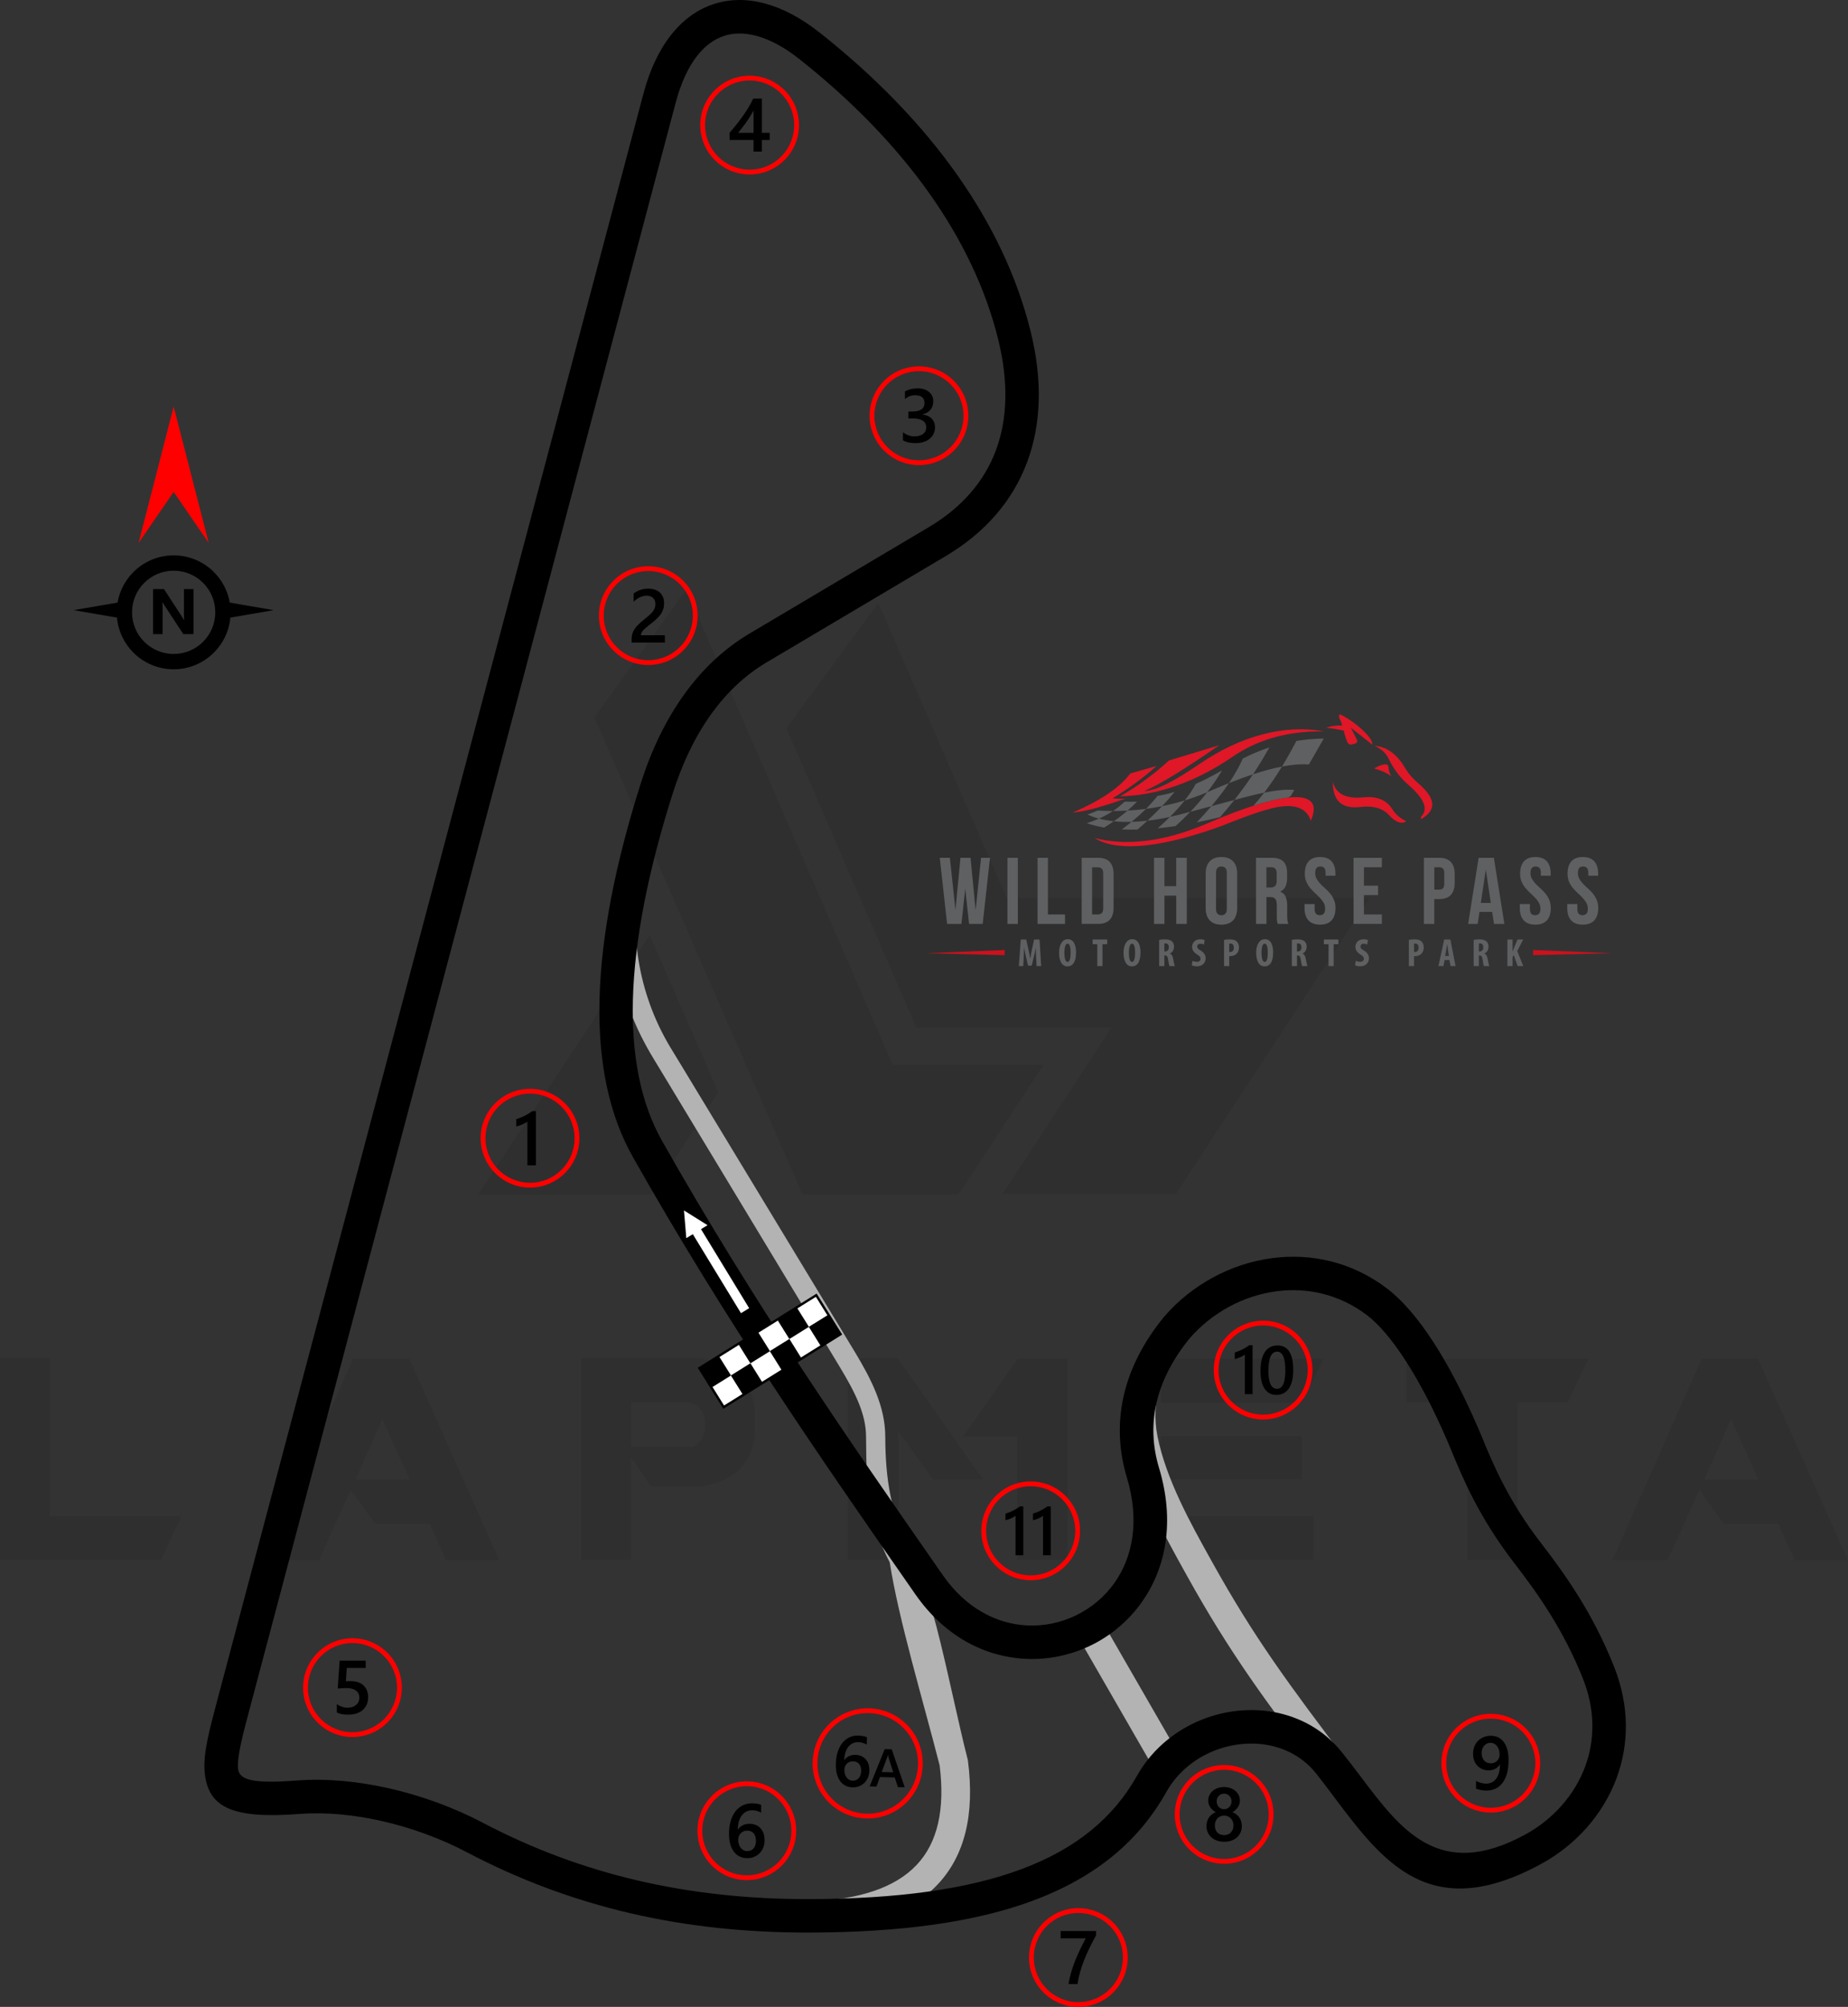 <?xml version="1.0" encoding="UTF-8"?>
<!DOCTYPE svg PUBLIC "-//W3C//DTD SVG 1.1//EN" "http://www.w3.org/Graphics/SVG/1.1/DTD/svg11.dtd">
<!-- Creator: CorelDRAW 2020 (64-Bit) -->
<svg xmlns="http://www.w3.org/2000/svg" xml:space="preserve" width="135.997mm" height="147.633mm" version="1.1" style="shape-rendering:geometricPrecision; text-rendering:geometricPrecision; image-rendering:optimizeQuality; fill-rule:evenodd; clip-rule:evenodd"
viewBox="0 0 1758.78 1909.25"
 xmlns:xlink="http://www.w3.org/1999/xlink"
 xmlns:xodm="http://www.corel.com/coreldraw/odm/2003">
 <rect x="0" y="0" width="1758.78" height="1909.25" fill="#333333" stroke="none"/>
 <defs>
  <style type="text/css">
   <![CDATA[
    .fil4 {fill:black}
    .fil9 {fill:#5F6062}
    .fil7 {fill:#CC111D}
    .fil8 {fill:#DF1727}
    .fil5 {fill:white}
    .fil2 {fill:black;fill-rule:nonzero}
    .fil6 {fill:#5F6062;fill-rule:nonzero}
    .fil1 {fill:#B3B3B3;fill-rule:nonzero}
    .fil3 {fill:red;fill-rule:nonzero}
    .fil10 {fill:white;fill-rule:nonzero}
    .fil0 {fill:black;fill-opacity:0.071}
   ]]>
  </style>
 </defs>
 <g id="Layer_x0020_1">
  <path class="fil0" d="M-0 1483.91l0 -191.61 47.58 0 0 150.05 124.99 0 -19.03 41.56 -153.54 0zm565.64 -801.35l197.96 453.65 148.79 0 80.9 -123.41 -143.71 0 -196.37 -452.07 -87.56 121.82zm270.29 -109.13l122.14 280.76 345.47 0 -184.32 281.71 -164.97 0 0 -0.32 103.42 -157.99 -185.59 0 -123.72 -284.88 87.56 -119.28zm-152.27 465.71l-63.45 97.08 -164.97 0 0 -0.32 163.06 -246.5 65.35 149.74zm-208.43 445.09l-50.76 0 -15.54 -34.58 -51.71 0 -23.48 -32.04 -30.14 66.62 -52.66 0 85.02 -191.61 53.61 0 85.65 191.61zm-85.34 -76.77l-26.01 -57.1 -25.38 57.1 51.39 0zm210.96 -31.09l57.74 0c8.25,-2.54 12.37,-10.15 12.05,-22.84 0,-10.47 -5.08,-17.13 -15.86,-19.67l-53.93 0 0 42.51zm19.03 38.07l-19.35 -27.92 0 97.39 -47.59 0 0 -191.61 114.52 0c33.63,6.03 50.76,24.11 51.08,54.88l0 11.42c-0.32,31.09 -17.13,49.81 -50.44,55.52l-48.22 0 0 0.32zm315.65 -6.98l-47.59 0 -32.99 -45.68 -0 122.14 -47.9 0 0 -191.61 47.58 0 80.9 115.16zm32.99 -114.84l47.59 0 0 191.3 -47.9 0 0 -117.38 -51.71 0 52.03 -73.92zm281.71 149.74l0 41.56 -145.61 0 0 -41.56 145.61 0zm-11.42 -76.14l0 40.92 -134.19 0 0 -40.92 134.19 0zm20.94 -73.6l-20.94 41.88 -134.19 0 0 -41.88 155.13 0zm136.41 41.24l-57.42 0 0 -41.24 172.9 0 -19.35 41.24 -47.9 0 0 150.06 -47.9 0 0 -150.06 -0.32 0zm362.61 150.37l-50.76 0 -15.54 -34.58 -51.71 0 -23.47 -32.04 -30.14 66.62 -52.66 0 85.02 -191.61 53.61 0 85.66 191.61zm-85.34 -76.77l-26.01 -57.1 -25.38 57.1 51.39 0z"/>
  <g id="_2398275713936">
   <path class="fil1" d="M1127.73 1274.83c-11.22,12.97 -19.71,27.95 -24.29,44.19 -4.2,14.9 -5.11,30.96 -1.78,47.59 8.1,40.52 31.44,82.48 49.77,115.45l2.25 4.05c20.04,36.08 38.37,65.3 58.62,94.64 20.58,29.82 42.81,59.35 70.57,95.96l-21.71 16.47c-28.31,-37.33 -50.93,-67.38 -71.32,-96.92 -20.72,-30.02 -39.48,-59.93 -60.01,-96.89l-2.25 -4.05c-19.31,-34.72 -43.88,-78.9 -52.77,-123.37 -4.2,-20.99 -3.03,-41.35 2.32,-60.32 5.7,-20.2 16.17,-38.73 29.96,-54.67l20.64 17.86z"/>
   <path class="fil1" d="M769.55 1808.96c48.17,-1.63 82.45,-13.22 102.82,-34.78 19.89,-21.04 27.19,-52.63 21.9,-94.76 -16.33,-63.71 -39.06,-138.91 -47.49,-193.09 -19.43,-37.49 -22.31,-64.85 -22.54,-119.74 -0.04,-10.44 -2.51,-20.66 -6.69,-31.15 -4.36,-10.97 -10.8,-22.58 -18.4,-35.16l-167.82 -277.76c-5.47,-9.06 -7.41,-12.24 -9.17,-15.13 -36.37,-59.71 -44.35,-118.79 -33.84,-174.28l20 4.6c-8.56,45.22 -2.95,105.12 30.31,159.73l9.28 15.24 165.68 273.49c8.12,13.45 15.14,26.2 20.32,39.22 5.37,13.51 8.55,26.94 8.61,41.09 0.18,43.73 5.79,70.03 22.65,113.11 20.75,22.38 39.52,130.8 55.73,193.95l0.21 0.84 0.11 0.82c6.58,51.07 -3.07,90.3 -28.96,117.68 -25.53,27 -66.15,41.45 -121.86,43.33l-0.86 -27.27z"/>
   <polygon class="fil1" points="1050.7,1545.5 1121.7,1668.68 1098.07,1682.26 1027.07,1559.08 "/>
   <path class="fil2" d="M1277.16 1667.04c7.38,9.22 12.8,16.41 18.19,23.56 38.03,50.46 74.67,99.07 156.26,54.64 25.72,-14 46.78,-36.9 57.08,-64.8 9.11,-24.66 9.79,-53.37 -2.18,-83.46 -9.23,-23.19 -19.91,-43.35 -31.06,-61.32 -11.15,-17.97 -22.94,-33.94 -34.27,-48.62 -33.56,-43.46 -49.09,-81 -59.43,-105.99 -1.76,-4.27 -3.39,-8.21 -4.29,-10.29 -13.33,-30.83 -26.81,-56.42 -39.92,-76.63 -13.18,-20.31 -25.69,-34.79 -37,-43.29 -26.29,-19.77 -56.62,-26.19 -85.47,-22.44l-0.06 0c-31.71,4.12 -61.7,20.44 -82.78,44.81 -15.34,18.77 -26.37,39.22 -31.44,60.88 -4.62,19.73 -4.28,40.65 2.3,62.45 15.41,51.1 6.35,95.05 -15.98,127.01 -12.75,18.24 -29.73,32.45 -48.92,41.79l-0.06 0c-19.22,9.35 -40.73,13.89 -62.5,12.76 -37.89,-1.96 -76.31,-20.93 -104.41,-61.32l-9.04 -12.99c-79.45,-114.17 -170.67,-245.24 -259.83,-403.03 -23.07,-40.82 -33.26,-91.33 -31.76,-150.36 1.52,-59.81 14.96,-128.44 39.08,-204.63 10.07,-31.82 23.85,-60.61 41.52,-85.18 17.07,-23.73 37.7,-43.36 62.03,-57.8l170.71 -101.27c30.65,-18.18 52.59,-42.76 63.91,-73.16 11,-29.53 12.23,-65.03 2.01,-106.05 -11.79,-47.36 -33.81,-93.84 -65.4,-138.39 -31.85,-44.94 -73.35,-87.89 -123.81,-127.81 -14.34,-11.35 -28.15,-18.67 -40.98,-22.07 -11.23,-2.98 -21.63,-2.89 -30.85,0.2 -9.29,3.11 -17.77,9.34 -25.1,18.6 -8.54,10.8 -15.55,25.67 -20.55,44.53l-405.57 1528.43c-6.84,25.74 -11.94,44.93 -11.05,56.6 0.86,11.27 14.78,14.6 56.18,11.44 28.23,-2.15 58.45,0.85 87.84,7.53 31.5,7.16 62.11,18.57 88.34,32.37 47.36,24.93 96.41,43.2 147.93,55.22 51.72,12.06 105.84,17.84 163.16,17.72 83.53,-0.17 150.82,-9.17 202.95,-28.77 50.3,-18.91 86.32,-47.85 109.13,-88.5 7.67,-13.67 17.85,-25.33 29.65,-34.77 19.06,-15.26 42.26,-24.52 65.79,-27.07 23.81,-2.58 48.1,1.65 69.06,13.41 11.36,6.37 21.76,15.02 30.6,26.06zm-7.26 42.77c-6.37,-8.45 -12.77,-16.95 -17.56,-22.93 -6.05,-7.56 -13.33,-13.57 -21.37,-18.08 -15.01,-8.42 -32.65,-11.43 -50.1,-9.54 -17.72,1.92 -35.11,8.83 -49.32,20.21 -8.54,6.84 -15.98,15.39 -21.67,25.54 -26.64,47.49 -68.13,81.07 -125.72,102.73 -55.76,20.96 -126.74,30.59 -214.18,30.77 -59.96,0.12 -116.49,-5.89 -170.4,-18.47 -54.1,-12.62 -105.67,-31.84 -155.54,-58.09 -23.92,-12.59 -51.81,-22.99 -80.49,-29.5 -26.37,-6 -53.37,-8.7 -78.48,-6.78 -65.31,4.98 -87.75,-6.65 -90.36,-40.89 -1.29,-16.9 4.4,-38.33 12.04,-67.08l405.57 -1528.43c6.13,-23.12 15.14,-41.89 26.41,-56.13 11.29,-14.27 24.79,-24.01 39.94,-29.08 15.23,-5.1 31.77,-5.41 49.06,-0.82 16.94,4.5 34.67,13.77 52.58,27.94 52.96,41.89 96.54,87.02 130.05,134.3 33.92,47.85 57.61,97.97 70.38,149.25 11.81,47.42 10.1,89.22 -3.14,124.76 -13.99,37.55 -40.59,67.6 -77.51,89.5l-170.71 101.27c-20.49,12.15 -37.92,28.78 -52.43,48.94 -15.52,21.57 -27.78,47.35 -36.9,76.2 -23.3,73.6 -36.27,139.29 -37.7,195.77 -1.35,53.35 7.52,98.4 27.65,134.02 87.75,155.29 178.92,286.29 258.33,400.41l9.04 12.99c21.91,31.49 51.22,46.24 79.84,47.72 16.31,0.84 32.48,-2.57 46.98,-9.62l-0.01 -0.02c14.54,-7.07 27.33,-17.73 36.82,-31.31 17.1,-24.47 23.81,-58.84 11.49,-99.69 -8.25,-27.37 -8.65,-53.78 -2.8,-78.79 6.25,-26.67 19.63,-51.56 38.18,-74.17l0.25 -0.31c26.09,-30.16 63.33,-50.39 102.8,-55.53 36.67,-4.77 75.23,3.39 108.67,28.54 14.29,10.75 29.4,27.95 44.61,51.4 13.98,21.54 28.3,48.72 42.42,81.37 1.86,4.3 3.15,7.41 4.54,10.79 9.67,23.38 24.2,58.5 55.19,98.63 11.79,15.27 24.14,32.02 36.14,51.36 12.01,19.35 23.53,41.13 33.55,66.31 15.15,38.07 14.2,74.61 2.55,106.16 -13.04,35.31 -39.52,64.19 -71.8,81.77 -105.76,57.59 -150.5,-1.76 -196.93,-63.37z"/>
  </g>
  <g id="_2398275712160">
   <path class="fil3" d="M1026.3 1815.29c12.97,0 24.72,5.26 33.22,13.76 8.5,8.5 13.76,20.25 13.76,33.22 0,12.97 -5.26,24.72 -13.76,33.22 -8.5,8.5 -20.25,13.76 -33.22,13.76 -12.97,0 -24.72,-5.26 -33.22,-13.76 -8.5,-8.5 -13.76,-20.25 -13.76,-33.22 0,-12.97 5.26,-24.72 13.76,-33.22 8.5,-8.5 20.25,-13.76 33.22,-13.76zm29.99 16.99c-7.68,-7.68 -18.28,-12.42 -29.99,-12.42 -11.71,0 -22.32,4.75 -29.99,12.42 -7.68,7.67 -12.42,18.28 -12.42,29.99 0,11.71 4.75,22.32 12.42,29.99 7.68,7.67 18.28,12.42 30,12.42 11.71,0 22.32,-4.75 29.99,-12.42 7.67,-7.68 12.42,-18.28 12.42,-29.99 0,-11.71 -4.75,-22.32 -12.42,-29.99z"/>
   <path class="fil4" d="M1043.15 1841.14c-2.11,3.86 -4.11,7.69 -5.98,11.48 -1.88,3.8 -3.58,7.59 -5.1,11.42 -1.53,3.82 -2.85,7.67 -3.98,11.55 -1.13,3.89 -1.99,7.85 -2.6,11.91l-8.55 0c0.56,-3.61 1.37,-7.22 2.41,-10.82 1.04,-3.6 2.27,-7.19 3.67,-10.79 1.4,-3.6 2.98,-7.22 4.73,-10.85 1.74,-3.64 3.6,-7.31 5.57,-11.01l-23.88 0 0 -6.96 33.7 0 0 4.08z"/>
  </g>
  <g id="_2398275714512">
   <path class="fil3" d="M710.76 1694.67c12.97,0 24.72,5.26 33.22,13.76 8.5,8.5 13.76,20.25 13.76,33.22 0,12.97 -5.26,24.72 -13.76,33.22 -8.5,8.5 -20.25,13.76 -33.22,13.76 -12.97,0 -24.72,-5.26 -33.22,-13.76 -8.5,-8.5 -13.76,-20.25 -13.76,-33.22 0,-12.97 5.26,-24.72 13.76,-33.22 8.5,-8.5 20.25,-13.76 33.22,-13.76zm29.99 16.99c-7.68,-7.68 -18.28,-12.42 -29.99,-12.42 -11.71,0 -22.32,4.75 -29.99,12.42 -7.68,7.68 -12.42,18.28 -12.42,29.99 0,11.71 4.75,22.32 12.42,29.99 7.68,7.67 18.28,12.42 29.99,12.42 11.71,0 22.32,-4.75 29.99,-12.42 7.67,-7.68 12.42,-18.28 12.42,-29.99 0,-11.71 -4.75,-22.32 -12.42,-29.99z"/>
   <path class="fil4" d="M727.69 1750.63c0,2.53 -0.42,4.85 -1.25,6.94 -0.83,2.08 -1.98,3.88 -3.46,5.39 -1.48,1.51 -3.23,2.69 -5.26,3.52 -2.03,0.84 -4.23,1.25 -6.6,1.25 -2.53,0 -4.86,-0.49 -6.98,-1.48 -2.12,-0.99 -3.95,-2.45 -5.49,-4.39 -1.54,-1.95 -2.72,-4.37 -3.58,-7.26 -0.84,-2.89 -1.26,-6.25 -1.26,-10.07 0,-4.67 0.55,-8.81 1.67,-12.43 1.12,-3.6 2.64,-6.63 4.59,-9.06 1.95,-2.45 4.24,-4.3 6.87,-5.56 2.62,-1.27 5.46,-1.91 8.51,-1.91 1.9,0 3.63,0.13 5.19,0.4 1.56,0.25 2.81,0.61 3.75,1.06l0 7.35c-1.2,-0.61 -2.48,-1.13 -3.84,-1.55 -1.36,-0.42 -2.91,-0.64 -4.67,-0.64 -1.97,0 -3.79,0.4 -5.45,1.2 -1.67,0.79 -3.11,1.96 -4.31,3.49 -1.21,1.54 -2.16,3.45 -2.86,5.7 -0.69,2.26 -1.04,4.87 -1.07,7.83l0.21 0c1.08,-1.67 2.53,-2.98 4.37,-3.94 1.85,-0.96 4.01,-1.44 6.49,-1.44 2.21,0 4.19,0.35 5.96,1.07 1.77,0.72 3.28,1.74 4.53,3.1 1.26,1.34 2.23,2.99 2.9,4.92 0.69,1.93 1.02,4.11 1.02,6.52zm-8.22 0.67c0,-1.45 -0.18,-2.77 -0.52,-3.97 -0.34,-1.2 -0.85,-2.22 -1.55,-3.07 -0.68,-0.86 -1.56,-1.52 -2.6,-1.99 -1.03,-0.47 -2.27,-0.7 -3.67,-0.7 -1.4,0 -2.64,0.25 -3.71,0.76 -1.07,0.5 -1.96,1.16 -2.69,1.98 -0.73,0.81 -1.27,1.76 -1.63,2.81 -0.36,1.06 -0.55,2.14 -0.55,3.24 0,1.2 0.18,2.42 0.52,3.67 0.34,1.26 0.86,2.4 1.56,3.43 0.71,1.03 1.61,1.88 2.69,2.55 1.09,0.67 2.39,1.01 3.89,1.01 1.33,0 2.52,-0.25 3.55,-0.74 1.03,-0.49 1.9,-1.18 2.58,-2.04 0.7,-0.87 1.23,-1.9 1.59,-3.08 0.36,-1.19 0.55,-2.47 0.55,-3.85z"/>
  </g>
  <g id="_2398275718256">
   <path class="fil3" d="M335.44 1558.53c12.97,0 24.72,5.26 33.22,13.76 8.5,8.5 13.76,20.25 13.76,33.22 0,12.97 -5.26,24.72 -13.76,33.22 -8.5,8.5 -20.25,13.76 -33.22,13.76 -12.97,0 -24.72,-5.26 -33.22,-13.76 -8.5,-8.5 -13.76,-20.25 -13.76,-33.22 0,-12.97 5.26,-24.72 13.76,-33.22 8.5,-8.5 20.25,-13.76 33.22,-13.76zm29.99 16.99c-7.68,-7.68 -18.28,-12.42 -29.99,-12.42 -11.71,0 -22.32,4.75 -29.99,12.42 -7.68,7.67 -12.42,18.28 -12.42,29.99 0,11.71 4.75,22.32 12.42,29.99 7.67,7.67 18.28,12.42 29.99,12.42 11.71,0 22.32,-4.75 29.99,-12.42 7.67,-7.68 12.42,-18.28 12.42,-29.99 0,-11.71 -4.75,-22.32 -12.42,-29.99z"/>
   <path class="fil4" d="M320.54 1629.1l0 -7.84c3.31,2.23 6.66,3.34 10.06,3.34 3.42,0 6.18,-0.86 8.26,-2.62 2.09,-1.74 3.13,-4.07 3.13,-6.99 0,-2.86 -1.06,-5.08 -3.18,-6.67 -2.12,-1.6 -5.16,-2.39 -9.12,-2.39 -1.36,0 -4.12,0.13 -8.27,0.42l1.8 -26.52 24.83 0 0 6.96 -18.04 0 -0.84 12.63c1.62,-0.1 3.08,-0.14 4.39,-0.14 5.34,0 9.48,1.37 12.4,4.12 2.92,2.74 4.38,6.49 4.38,11.25 0,4.99 -1.68,9 -5.02,12.02 -3.34,3.01 -7.94,4.51 -13.77,4.51 -4.92,0 -8.59,-0.69 -11.01,-2.08z"/>
  </g>
  <g id="_2398275718544">
   <path class="fil3" d="M874.59 348.53c12.97,0 24.72,5.26 33.22,13.76 8.5,8.5 13.76,20.25 13.76,33.22 0,12.97 -5.26,24.72 -13.76,33.22 -8.5,8.5 -20.25,13.76 -33.22,13.76 -12.97,0 -24.72,-5.26 -33.22,-13.76 -8.5,-8.5 -13.76,-20.25 -13.76,-33.22 0,-12.97 5.26,-24.72 13.76,-33.22 8.5,-8.5 20.25,-13.76 33.22,-13.76zm29.99 16.99c-7.68,-7.67 -18.28,-12.42 -29.99,-12.42 -11.71,0 -22.32,4.75 -29.99,12.42 -7.67,7.68 -12.42,18.28 -12.42,29.99 0,11.71 4.75,22.32 12.42,29.99 7.67,7.67 18.28,12.42 29.99,12.42 11.71,0 22.32,-4.75 29.99,-12.42 7.67,-7.68 12.42,-18.28 12.42,-29.99 0,-11.71 -4.75,-22.32 -12.42,-29.99z"/>
   <path class="fil4" d="M859.35 418.87l0 -7.67c3.29,2.6 6.99,3.9 11.12,3.9 3.35,0 6.04,-0.76 8.04,-2.28 2.01,-1.52 3,-3.59 3,-6.19 0,-5.71 -4.37,-8.58 -13.12,-8.58l-3.9 0 0 -6.54 3.73 0c7.75,0 11.63,-2.69 11.63,-8.08 0,-4.97 -3.02,-7.46 -9.06,-7.46 -3.39,0 -6.55,1.2 -9.53,3.62l0 -7.24c3.42,-1.92 7.47,-2.89 12.13,-2.89 4.48,0 8.07,1.13 10.77,3.39 2.69,2.25 4.05,5.13 4.05,8.64 0,6.64 -3.39,10.91 -10.13,12.81l0 0.14c3.64,0.35 6.51,1.62 8.62,3.8 2.11,2.2 3.16,4.94 3.16,8.21 0,4.53 -1.69,8.19 -5.09,10.96 -3.41,2.79 -7.89,4.17 -13.45,4.17 -4.99,0 -8.98,-0.9 -11.96,-2.7z"/>
  </g>
  <g id="_2398275718832">
   <path class="fil3" d="M713.44 72.02c12.97,0 24.72,5.26 33.22,13.76 8.5,8.5 13.76,20.25 13.76,33.22 0,12.97 -5.26,24.72 -13.76,33.22 -8.5,8.5 -20.25,13.76 -33.22,13.76 -12.97,0 -24.72,-5.26 -33.22,-13.76 -8.5,-8.5 -13.76,-20.25 -13.76,-33.22 0,-12.97 5.26,-24.72 13.76,-33.22 8.5,-8.5 20.25,-13.76 33.22,-13.76zm29.99 16.99c-7.68,-7.67 -18.28,-12.42 -29.99,-12.42 -11.71,0 -22.32,4.75 -29.99,12.42 -7.67,7.68 -12.42,18.28 -12.42,29.99 0,11.71 4.75,22.32 12.42,29.99 7.68,7.67 18.28,12.42 29.99,12.42 11.71,0 22.32,-4.75 29.99,-12.42 7.67,-7.68 12.42,-18.28 12.42,-29.99 0,-11.71 -4.75,-22.32 -12.42,-29.99z"/>
   <path class="fil4" d="M725.06 93.78l0 32.57 7.49 0 0 6.78 -7.49 0 0 11.08 -7.91 0 0 -11.08 -22.83 0 0 -6.85c2.07,-2.33 4.18,-4.84 6.35,-7.55 2.17,-2.7 4.26,-5.47 6.27,-8.29 2,-2.82 3.85,-5.65 5.57,-8.49 1.72,-2.85 3.16,-5.56 4.32,-8.16l8.24 0zm-7.91 32.57l0 -21.18c-2.56,4.6 -5.09,8.61 -7.59,12.03 -2.5,3.42 -4.83,6.47 -7.01,9.15l14.6 0z"/>
  </g>
  <g id="_2398275721664">
   <path class="fil3" d="M1165.05 1679.12c12.97,0 24.72,5.26 33.22,13.76 8.5,8.5 13.76,20.25 13.76,33.22 0,12.97 -5.26,24.72 -13.76,33.22 -8.5,8.5 -20.25,13.76 -33.22,13.76 -12.97,0 -24.72,-5.26 -33.22,-13.76 -8.5,-8.5 -13.76,-20.25 -13.76,-33.22 0,-12.97 5.26,-24.72 13.76,-33.22 8.5,-8.5 20.25,-13.76 33.22,-13.76zm29.99 16.99c-7.68,-7.67 -18.28,-12.42 -29.99,-12.42 -11.71,0 -22.32,4.75 -29.99,12.42 -7.67,7.68 -12.42,18.28 -12.42,29.99 0,11.71 4.75,22.32 12.42,29.99 7.68,7.67 18.28,12.42 29.99,12.42 11.71,0 22.32,-4.75 29.99,-12.42 7.67,-7.68 12.42,-18.28 12.42,-29.99 0,-11.71 -4.75,-22.32 -12.42,-29.99z"/>
   <path class="fil4" d="M1148.24 1737.27c0,-1.45 0.18,-2.86 0.54,-4.21 0.36,-1.37 0.91,-2.62 1.63,-3.77 0.73,-1.15 1.65,-2.19 2.75,-3.1 1.1,-0.91 2.39,-1.64 3.87,-2.21 -2.19,-1.22 -3.91,-2.78 -5.21,-4.69 -1.28,-1.92 -1.93,-4.03 -1.93,-6.35 0,-1.86 0.39,-3.56 1.15,-5.14 0.76,-1.57 1.81,-2.93 3.16,-4.08 1.36,-1.15 2.94,-2.04 4.77,-2.69 1.84,-0.65 3.83,-0.97 5.98,-0.97 2.19,0 4.19,0.34 6.04,0.99 1.84,0.66 3.43,1.56 4.78,2.71 1.34,1.15 2.4,2.51 3.15,4.08 0.76,1.57 1.13,3.26 1.13,5.1 0,2.32 -0.65,4.43 -1.93,6.35 -1.3,1.91 -3,3.47 -5.14,4.69 1.45,0.57 2.74,1.3 3.85,2.2 1.11,0.9 2.04,1.92 2.8,3.07 0.74,1.15 1.31,2.4 1.69,3.77 0.37,1.36 0.55,2.77 0.55,4.25 0,2.21 -0.41,4.23 -1.22,6.05 -0.83,1.82 -1.97,3.4 -3.45,4.69 -1.47,1.31 -3.25,2.32 -5.32,3.05 -2.05,0.72 -4.33,1.08 -6.82,1.08 -2.46,0 -4.72,-0.36 -6.77,-1.08 -2.05,-0.73 -3.82,-1.74 -5.3,-3.05 -1.49,-1.3 -2.65,-2.87 -3.48,-4.69 -0.84,-1.83 -1.25,-3.84 -1.25,-6.05zm7.95 -0.7c0,1.43 0.2,2.71 0.62,3.87 0.43,1.15 1.02,2.12 1.8,2.92 0.77,0.79 1.7,1.4 2.8,1.82 1.09,0.42 2.3,0.64 3.64,0.64 1.29,0 2.47,-0.22 3.55,-0.65 1.08,-0.43 2,-1.06 2.8,-1.86 0.78,-0.82 1.4,-1.79 1.85,-2.93 0.44,-1.13 0.66,-2.4 0.66,-3.8 0,-1.3 -0.2,-2.51 -0.62,-3.65 -0.43,-1.13 -1.02,-2.12 -1.8,-2.96 -0.77,-0.85 -1.7,-1.51 -2.8,-2 -1.09,-0.49 -2.3,-0.74 -3.64,-0.74 -1.26,0 -2.45,0.23 -3.53,0.68 -1.09,0.46 -2.03,1.1 -2.82,1.93 -0.78,0.84 -1.39,1.82 -1.85,2.98 -0.44,1.15 -0.66,2.4 -0.66,3.77zm1.72 -22.8c0,1.06 0.19,2.03 0.56,2.94 0.37,0.9 0.87,1.68 1.51,2.35 0.64,0.67 1.38,1.19 2.23,1.56 0.85,0.39 1.78,0.57 2.76,0.57 0.99,0 1.91,-0.19 2.76,-0.58 0.85,-0.39 1.61,-0.91 2.26,-1.59 0.64,-0.67 1.15,-1.45 1.53,-2.35 0.37,-0.9 0.56,-1.87 0.56,-2.9 0,-1.06 -0.18,-2.04 -0.54,-2.95 -0.37,-0.91 -0.86,-1.7 -1.5,-2.35 -0.64,-0.66 -1.38,-1.18 -2.25,-1.55 -0.88,-0.37 -1.81,-0.56 -2.82,-0.56 -1.06,0 -2.01,0.19 -2.88,0.58 -0.86,0.38 -1.61,0.92 -2.23,1.61 -0.62,0.67 -1.1,1.46 -1.44,2.36 -0.35,0.9 -0.51,1.86 -0.51,2.87z"/>
  </g>
  <g id="_2398275720752">
   <path class="fil3" d="M1418.81 1630.41c12.97,0 24.72,5.26 33.22,13.76 8.5,8.5 13.76,20.25 13.76,33.22 0,12.97 -5.26,24.72 -13.76,33.22 -8.5,8.5 -20.25,13.76 -33.22,13.76 -12.97,0 -24.72,-5.26 -33.22,-13.76 -8.5,-8.5 -13.76,-20.25 -13.76,-33.22 0,-12.97 5.26,-24.72 13.76,-33.22 8.5,-8.5 20.25,-13.76 33.22,-13.76zm29.99 16.99c-7.68,-7.68 -18.28,-12.42 -29.99,-12.42 -11.71,0 -22.32,4.75 -29.99,12.42 -7.67,7.68 -12.42,18.28 -12.42,29.99 0,11.71 4.75,22.32 12.42,29.99 7.68,7.67 18.28,12.42 29.99,12.42 11.71,0 22.32,-4.75 29.99,-12.42 7.67,-7.67 12.42,-18.28 12.42,-29.99 0,-11.71 -4.75,-22.32 -12.42,-29.99z"/>
   <path class="fil4" d="M1435.71 1674.63c0,5.04 -0.54,9.38 -1.63,13.02 -1.09,3.64 -2.59,6.63 -4.5,8.97 -1.91,2.34 -4.15,4.07 -6.71,5.19 -2.57,1.11 -5.33,1.67 -8.28,1.67 -0.96,0 -1.93,-0.06 -2.9,-0.17 -0.97,-0.12 -1.9,-0.28 -2.77,-0.46 -0.89,-0.19 -1.68,-0.4 -2.4,-0.62 -0.71,-0.21 -1.31,-0.43 -1.78,-0.65l0 -7.35c0.49,0.3 1.1,0.61 1.84,0.92 0.72,0.33 1.51,0.6 2.36,0.85 0.86,0.24 1.75,0.44 2.68,0.59 0.93,0.16 1.83,0.24 2.69,0.24 1.99,0 3.8,-0.4 5.44,-1.16 1.63,-0.78 3.01,-1.92 4.17,-3.45 1.15,-1.53 2.03,-3.42 2.65,-5.68 0.62,-2.27 0.94,-4.89 0.94,-7.87l-0.14 0c-0.42,0.74 -0.97,1.45 -1.67,2.13 -0.7,0.67 -1.49,1.26 -2.38,1.76 -0.89,0.5 -1.89,0.9 -2.97,1.21 -1.09,0.3 -2.26,0.46 -3.5,0.46 -2.11,0 -4.07,-0.37 -5.89,-1.11 -1.81,-0.73 -3.39,-1.78 -4.73,-3.15 -1.33,-1.36 -2.38,-3.01 -3.15,-4.96 -0.76,-1.95 -1.14,-4.12 -1.14,-6.51 0,-2.63 0.43,-4.99 1.3,-7.12 0.88,-2.13 2.06,-3.93 3.59,-5.41 1.52,-1.49 3.32,-2.64 5.38,-3.45 2.06,-0.82 4.31,-1.23 6.72,-1.23 2.27,0 4.43,0.43 6.46,1.29 2.03,0.86 3.8,2.22 5.34,4.08 1.54,1.87 2.75,4.27 3.66,7.23 0.9,2.95 1.34,6.53 1.34,10.73zm-8.51 -5.38c0,-1.69 -0.21,-3.23 -0.65,-4.61 -0.43,-1.38 -1.03,-2.57 -1.81,-3.55 -0.77,-0.99 -1.69,-1.75 -2.76,-2.28 -1.06,-0.54 -2.23,-0.82 -3.49,-0.82 -1.13,0 -2.2,0.23 -3.22,0.69 -1.02,0.46 -1.91,1.12 -2.68,1.96 -0.76,0.84 -1.37,1.86 -1.81,3.06 -0.44,1.19 -0.66,2.52 -0.66,3.97 0,1.6 0.21,3 0.65,4.21 0.43,1.23 1.03,2.25 1.81,3.09 0.77,0.83 1.7,1.47 2.8,1.9 1.08,0.43 2.29,0.65 3.6,0.65 1.18,0 2.26,-0.21 3.25,-0.65 1,-0.43 1.86,-1.02 2.6,-1.77 0.73,-0.73 1.31,-1.61 1.74,-2.61 0.42,-1.01 0.62,-2.09 0.62,-3.23z"/>
  </g>
  <g id="_2398275723056">
   <path class="fil3" d="M1202.13 1256.41c12.97,0 24.72,5.26 33.22,13.76 8.5,8.5 13.76,20.25 13.76,33.22 0,12.97 -5.26,24.72 -13.76,33.22 -8.5,8.5 -20.25,13.76 -33.22,13.76 -12.97,0 -24.72,-5.26 -33.22,-13.76 -8.5,-8.5 -13.76,-20.25 -13.76,-33.22 0,-12.97 5.26,-24.72 13.76,-33.22 8.5,-8.5 20.25,-13.76 33.22,-13.76zm29.99 16.99c-7.68,-7.68 -18.28,-12.42 -29.99,-12.42 -11.71,0 -22.32,4.75 -29.99,12.42 -7.68,7.67 -12.42,18.28 -12.42,29.99 0,11.71 4.75,22.32 12.42,29.99 7.67,7.67 18.28,12.42 29.99,12.42 11.71,0 22.32,-4.75 29.99,-12.42 7.67,-7.68 12.42,-18.28 12.42,-29.99 0,-11.71 -4.75,-22.32 -12.42,-29.99z"/>
   <path class="fil4" d="M1192.08 1279.75l0 46.54 -7.37 0 0 -37.52c-1.33,0.95 -2.76,1.77 -4.3,2.43 -1.53,0.67 -3.28,1.26 -5.25,1.76l0 -6.28c1.24,-0.4 2.42,-0.82 3.55,-1.27 1.15,-0.44 2.28,-0.94 3.38,-1.49 1.11,-0.55 2.23,-1.17 3.37,-1.84 1.13,-0.68 2.3,-1.45 3.51,-2.32l3.11 0zm22.64 47.29c-4.73,0 -8.44,-1.93 -11.09,-5.81 -2.65,-3.87 -3.98,-9.47 -3.98,-16.79 0,-8.04 1.37,-14.12 4.15,-18.25 2.78,-4.13 6.77,-6.2 12.01,-6.2 10.01,0 15,7.78 15,23.34 0,7.7 -1.41,13.57 -4.23,17.63 -2.82,4.05 -6.77,6.08 -11.85,6.08zm0.74 -41.16c-5.53,0 -8.29,6.08 -8.29,18.25 0,11.39 2.71,17.08 8.13,17.08 5.33,0 7.99,-5.78 7.99,-17.36 0,-11.98 -2.61,-17.97 -7.83,-17.97z"/>
  </g>
  <g id="_2398275725936">
   <path class="fil3" d="M504.43 1035.83c12.97,0 24.72,5.26 33.22,13.76 8.5,8.5 13.76,20.25 13.76,33.22 0,12.97 -5.26,24.72 -13.76,33.22 -8.5,8.5 -20.25,13.76 -33.22,13.76 -12.97,0 -24.72,-5.26 -33.22,-13.76 -8.5,-8.5 -13.76,-20.25 -13.76,-33.22 0,-12.97 5.26,-24.72 13.76,-33.22 8.5,-8.5 20.25,-13.76 33.22,-13.76zm29.99 16.99c-7.68,-7.68 -18.28,-12.42 -29.99,-12.42 -11.71,0 -22.32,4.75 -29.99,12.42 -7.67,7.67 -12.42,18.28 -12.42,29.99 0,11.71 4.75,22.32 12.42,29.99 7.68,7.67 18.28,12.42 29.99,12.42 11.71,0 22.32,-4.75 29.99,-12.42 7.68,-7.68 12.42,-18.28 12.42,-29.99 0,-11.71 -4.75,-22.32 -12.42,-29.99z"/>
   <path class="fil4" d="M510.09 1057.03l0 51.56 -8.16 0 0 -41.57c-1.48,1.06 -3.06,1.96 -4.77,2.69 -1.69,0.74 -3.64,1.39 -5.82,1.96l0 -6.96c1.37,-0.44 2.68,-0.91 3.94,-1.4 1.27,-0.49 2.52,-1.04 3.75,-1.66 1.24,-0.61 2.47,-1.3 3.73,-2.04 1.25,-0.76 2.55,-1.61 3.89,-2.57l3.45 0z"/>
  </g>
  <g id="_2398275725984">
   <path class="fil3" d="M616.97 538.68c12.97,0 24.72,5.26 33.22,13.76 8.5,8.5 13.76,20.25 13.76,33.22 0,12.97 -5.26,24.72 -13.76,33.22 -8.5,8.5 -20.25,13.76 -33.22,13.76 -12.97,0 -24.72,-5.26 -33.22,-13.76 -8.5,-8.5 -13.76,-20.25 -13.76,-33.22 0,-12.97 5.26,-24.72 13.76,-33.22 8.5,-8.5 20.25,-13.76 33.22,-13.76zm29.99 16.99c-7.68,-7.67 -18.28,-12.42 -29.99,-12.42 -11.71,0 -22.32,4.75 -29.99,12.42 -7.67,7.68 -12.42,18.28 -12.42,29.99 0,11.71 4.75,22.32 12.42,29.99 7.67,7.67 18.28,12.42 29.99,12.42 11.71,0 22.32,-4.75 29.99,-12.42 7.67,-7.68 12.42,-18.28 12.42,-29.99 0,-11.71 -4.75,-22.32 -12.42,-29.99z"/>
   <path class="fil4" d="M632.8 611.3l-31.66 0 0 -3.9c0,-1.6 0.23,-3.1 0.67,-4.49 0.44,-1.39 1.04,-2.7 1.79,-3.94 0.76,-1.22 1.63,-2.39 2.64,-3.48 1.01,-1.09 2.09,-2.15 3.23,-3.17 1.15,-1.02 2.33,-2 3.52,-2.95 1.2,-0.95 2.38,-1.9 3.52,-2.86 1.08,-0.93 2.06,-1.81 2.95,-2.7 0.9,-0.87 1.66,-1.79 2.29,-2.72 0.64,-0.94 1.13,-1.92 1.48,-2.97 0.35,-1.04 0.53,-2.17 0.53,-3.4 0,-1.33 -0.2,-2.5 -0.61,-3.49 -0.42,-1 -0.99,-1.84 -1.73,-2.5 -0.73,-0.67 -1.61,-1.18 -2.62,-1.51 -1.01,-0.35 -2.11,-0.52 -3.31,-0.52 -2.05,0 -4.15,0.48 -6.29,1.44 -2.14,0.96 -4.19,2.4 -6.16,4.33l0 -7.85c1.03,-0.77 2.08,-1.44 3.13,-2.01 1.06,-0.58 2.15,-1.06 3.28,-1.44 1.12,-0.4 2.3,-0.67 3.54,-0.86 1.25,-0.19 2.57,-0.29 3.97,-0.29 2.28,0 4.35,0.3 6.19,0.9 1.85,0.6 3.43,1.48 4.75,2.64 1.31,1.17 2.32,2.61 3.04,4.35 0.72,1.73 1.07,3.72 1.07,5.98 0,2.04 -0.25,3.88 -0.76,5.5 -0.5,1.63 -1.21,3.15 -2.14,4.56 -0.92,1.4 -2.05,2.74 -3.36,4.01 -1.31,1.26 -2.78,2.57 -4.39,3.9 -1.37,1.1 -2.71,2.17 -4.07,3.22 -1.34,1.04 -2.56,2.06 -3.64,3.06 -1.08,1 -1.96,1.99 -2.62,2.99 -0.67,1 -1.01,1.99 -1.01,3l0 0.18 22.76 0 0 7z"/>
  </g>
  <g id="_2398275724544">
   <g>
    <rect class="fil4" transform="matrix(1.239 -0.773 0.773 1.239 665.615 1301.56)" width="14.97" height="14.97"/>
    <rect class="fil5" transform="matrix(1.239 -0.773 0.773 1.239 684.155 1290)" width="14.97" height="14.97"/>
    <rect class="fil4" transform="matrix(1.239 -0.773 0.773 1.239 702.695 1278.43)" width="14.97" height="14.97"/>
    <rect class="fil5" transform="matrix(1.239 -0.773 0.773 1.239 721.235 1266.87)" width="14.97" height="14.97"/>
    <rect class="fil4" transform="matrix(1.239 -0.773 0.773 1.239 739.775 1255.3)" width="14.97" height="14.97"/>
    <rect class="fil5" transform="matrix(1.239 -0.773 0.773 1.239 758.316 1243.74)" width="14.97" height="14.97"/>
    <rect class="fil5" transform="matrix(1.239 -0.773 0.773 1.239 677.18 1320.1)" width="14.97" height="14.97"/>
    <rect class="fil4" transform="matrix(1.239 -0.773 0.773 1.239 695.72 1308.54)" width="14.97" height="14.97"/>
    <rect class="fil5" transform="matrix(1.239 -0.773 0.773 1.239 714.26 1296.97)" width="14.97" height="14.97"/>
    <rect class="fil4" transform="matrix(1.239 -0.773 0.773 1.239 732.801 1285.41)" width="14.97" height="14.97"/>
    <rect class="fil5" transform="matrix(1.239 -0.773 0.773 1.239 751.341 1273.84)" width="14.97" height="14.97"/>
    <rect class="fil4" transform="matrix(1.239 -0.773 0.773 1.239 769.881 1262.28)" width="14.97" height="14.97"/>
   </g>
   <path class="fil2" d="M777.82 1231.57l23.73 38.05 -113.17 70.59 -24.33 -39c37.7,-23.58 75.45,-47.07 113.17,-70.6l0.6 0.97zm9.63 19.74l-10.96 -17.57 -109.31 68.19 21.92 35.15 109.31 -68.19 -10.96 -17.58z"/>
  </g>
  <g id="_2398275724688">
   <path class="fil3" d="M980.93 1409.35c12.97,0 24.72,5.26 33.22,13.76 8.5,8.5 13.76,20.25 13.76,33.22 0,12.97 -5.26,24.72 -13.76,33.22 -8.5,8.5 -20.25,13.76 -33.22,13.76 -12.97,0 -24.72,-5.26 -33.22,-13.76 -8.5,-8.5 -13.76,-20.25 -13.76,-33.22 0,-12.97 5.26,-24.72 13.76,-33.22 8.5,-8.5 20.25,-13.76 33.22,-13.76zm29.99 16.99c-7.68,-7.67 -18.28,-12.42 -29.99,-12.42 -11.71,0 -22.32,4.75 -29.99,12.42 -7.68,7.68 -12.42,18.28 -12.42,29.99 0,11.71 4.75,22.32 12.42,29.99 7.67,7.68 18.28,12.42 29.99,12.42 11.71,0 22.32,-4.75 29.99,-12.42 7.67,-7.67 12.42,-18.28 12.42,-29.99 0,-11.71 -4.75,-22.32 -12.42,-29.99z"/>
   <path class="fil4" d="M973.88 1433.06l0 46.53 -7.37 0 0 -37.52c-1.33,0.95 -2.76,1.77 -4.3,2.43 -1.53,0.67 -3.28,1.26 -5.25,1.76l0 -6.28c1.23,-0.4 2.42,-0.82 3.55,-1.27 1.15,-0.44 2.28,-0.94 3.38,-1.49 1.12,-0.55 2.23,-1.17 3.37,-1.84 1.13,-0.68 2.3,-1.45 3.51,-2.32l3.11 0zm26.15 0l0 46.53 -7.37 0 0 -37.52c-1.33,0.95 -2.76,1.77 -4.3,2.43 -1.53,0.67 -3.28,1.26 -5.25,1.76l0 -6.28c1.23,-0.4 2.42,-0.82 3.55,-1.27 1.15,-0.44 2.28,-0.94 3.38,-1.49 1.12,-0.55 2.23,-1.17 3.37,-1.84 1.13,-0.68 2.3,-1.45 3.51,-2.32l3.11 0z"/>
  </g>
  <g id="_2398275727856">
   <path class="fil2" d="M165.27 528.33c14.94,0 28.48,6.07 38.29,15.87l0.03 0.03c7.73,7.73 13.14,17.79 15.08,29.02l41.77 7.2 -41.21 7.1c-1.19,12.96 -6.94,24.59 -15.64,33.29l-0.03 0c-9.81,9.8 -23.35,15.87 -38.29,15.87 -14.96,0 -28.51,-6.07 -38.32,-15.87 -8.69,-8.69 -14.45,-20.33 -15.64,-33.29l-41.21 -7.1 41.77 -7.2c1.94,-11.23 7.34,-21.29 15.08,-29.02l0 -0.03c9.8,-9.8 23.35,-15.87 38.32,-15.87zm18.9 74.89l-9.73 0 -17.65 -26.9c-1.03,-1.57 -1.75,-2.75 -2.15,-3.55l-0.11 0c0.15,1.51 0.23,3.82 0.23,6.92l0 23.53 -9.11 0 0 -42.81 10.4 0 16.98 26.06c0.77,1.18 1.49,2.34 2.15,3.49l0.12 0c-0.16,-0.99 -0.24,-2.96 -0.24,-5.88l0 -23.67 9.11 0 0 42.81zm9.13 -48.73c-7.16,-7.16 -17.08,-11.59 -28.03,-11.59 -10.94,0 -20.85,4.44 -28.01,11.6 -7.17,7.15 -11.6,17.06 -11.6,28.01 0,10.94 4.44,20.85 11.6,28.01 7.16,7.16 17.07,11.6 28.01,11.6 10.95,0 20.86,-4.43 28.03,-11.59 7.15,-7.18 11.59,-17.09 11.59,-28.03 0,-10.95 -4.43,-20.86 -11.59,-28.03z"/>
   <polygon class="fil3" points="165.27,467.96 131.91,516.49 165.27,386.74 198.62,516.49 "/>
  </g>
  <g id="_2398275729776">
   <path class="fil6" d="M1355.17 878.94l0 -62.88 14.55 0c4.97,0 8.67,1.32 11.09,3.97 2.42,2.65 3.64,6.51 3.64,11.6l0 8.16c0,5.09 -1.21,8.95 -3.64,11.57 -2.43,2.64 -6.11,3.95 -11.08,3.95l-4.69 0 0 23.63 -9.88 0zm-256.84 0l0 -62.88 9.88 0 0 26.95 11.23 0 0 -26.95 10.06 0 0 62.88 -10.06 0 0 -26.95 -11.23 0 0 26.95 -9.88 0zm49.11 -15.08l0 -32.73c0,-5.09 1.29,-9 3.88,-11.71 2.59,-2.72 6.3,-4.09 11.15,-4.09 4.84,0 8.55,1.36 11.12,4.09 2.56,2.71 3.85,6.62 3.85,11.71l0 32.73c0,5.09 -1.29,9 -3.88,11.71 -2.57,2.72 -6.29,4.09 -11.09,4.09 -4.85,0 -8.56,-1.36 -11.15,-4.09 -2.59,-2.71 -3.88,-6.62 -3.88,-11.71zm9.88 0.58c0,2.28 0.46,3.89 1.38,4.82 0.93,0.94 2.19,1.41 3.77,1.41 1.54,0 2.78,-0.46 3.71,-1.41 0.91,-0.93 1.38,-2.55 1.38,-4.82l0 -33.94c0,-2.28 -0.46,-3.88 -1.38,-4.81 -0.93,-0.91 -2.17,-1.38 -3.71,-1.38 -1.56,0 -2.8,0.46 -3.74,1.38 -0.94,0.93 -1.41,2.53 -1.41,4.81l0 33.94zm38.08 14.49l0 -62.88 14.91 0c5.15,0 8.86,1.2 11.18,3.59 2.31,2.4 3.46,6.02 3.46,10.87l0 4.96c0,6.45 -2.16,10.71 -6.48,12.76 2.52,1.02 4.24,2.68 5.17,4.99 0.94,2.29 1.41,5.09 1.41,8.4l0 9.69c0,1.56 0.06,2.92 0.2,4.09 0.13,1.17 0.45,2.35 0.97,3.55l-10.15 0c-0.12,-0.4 -0.24,-0.79 -0.34,-1.17 -0.12,-0.36 -0.21,-0.81 -0.3,-1.35 -0.09,-0.55 -0.15,-1.23 -0.19,-2.07 -0.05,-0.84 -0.06,-1.87 -0.06,-3.13l0 -9.87c0,-2.92 -0.51,-5 -1.51,-6.21 -1.02,-1.21 -2.66,-1.81 -4.94,-1.81l-3.43 0 0 25.6 -9.88 0zm9.88 -34.58l3.86 0c1.84,0 3.29,-0.48 4.36,-1.45 1.05,-0.96 1.57,-2.7 1.57,-5.21l0 -6.17c0,-2.27 -0.4,-3.92 -1.2,-4.96 -0.81,-1.02 -2.08,-1.53 -3.8,-1.53l-4.79 0 0 19.31zm36.27 19.57l0 -3.85 9.61 0 0 4.46c0,2.29 0.43,3.88 1.32,4.78 0.88,0.91 2.07,1.36 3.52,1.36 1.56,0 2.8,-0.45 3.73,-1.36 0.94,-0.91 1.41,-2.5 1.41,-4.79 0,-2.17 -0.48,-4.07 -1.42,-5.7 -0.94,-1.65 -2.11,-3.2 -3.52,-4.66 -1.41,-1.47 -2.92,-2.95 -4.54,-4.42 -1.63,-1.48 -3.17,-3.1 -4.64,-4.84 -1.48,-1.75 -2.71,-3.73 -3.71,-5.96 -0.99,-2.22 -1.48,-4.84 -1.48,-7.82 0,-5.09 1.21,-9 3.64,-11.71 2.41,-2.72 6.05,-4.09 10.9,-4.09 4.85,0 8.49,1.36 10.93,4.07 2.43,2.72 3.64,6.62 3.64,11.69l0 2.02 -9.36 0 0 -2.64c0,-2.28 -0.43,-3.86 -1.32,-4.79 -0.87,-0.91 -2.08,-1.38 -3.64,-1.38 -1.54,0 -2.75,0.46 -3.62,1.38 -0.85,0.93 -1.29,2.53 -1.29,4.82 0,2.17 0.48,4.07 1.42,5.7 0.96,1.65 2.14,3.2 3.58,4.69 1.44,1.48 2.98,2.95 4.63,4.42 1.66,1.45 3.2,3.07 4.64,4.81 1.44,1.74 2.63,3.73 3.59,5.96 0.97,2.22 1.45,4.82 1.45,7.82 0,5.08 -1.24,8.97 -3.73,11.68 -2.49,2.71 -6.17,4.07 -11.02,4.07 -4.85,0 -8.5,-1.36 -10.99,-4.07 -2.49,-2.71 -3.73,-6.59 -3.73,-11.66zm46.66 15.02l0 -62.88 26.95 0 0 8.98 -17.07 0 0 17.52 13.47 0 0 8.98 -13.47 0 0 18.41 17.07 0 0 8.98 -26.95 0zm-393.8 -62.88l9.61 0 5.3 49.59 4.76 -49.59 9.61 0 4.84 49.95 5.14 -49.95 8.53 0 -6.95 62.88 -12.98 0 -3.62 -33.51 -3.64 33.51 -13.65 0 -6.95 -62.88zm64.4 62.88l0 -62.88 9.88 0 0 62.88 -9.88 0zm28.65 0l0 -62.88 9.88 0 0 53.9 16.26 0 0 8.98 -26.14 0zm42.02 0l0 -62.88 15.61 0c4.97,0 8.68,1.32 11.11,3.97 2.42,2.65 3.64,6.51 3.64,11.6l0 31.78c0,5.09 -1.21,8.95 -3.64,11.57 -2.43,2.63 -6.14,3.95 -11.11,3.95l-15.61 0zm9.88 -8.98l5.57 0c1.54,0 2.77,-0.45 3.67,-1.33 0.91,-0.9 1.36,-2.49 1.36,-4.76l0 -32.73c0,-2.28 -0.45,-3.86 -1.36,-4.76 -0.9,-0.88 -2.13,-1.33 -3.67,-1.33l-5.57 0 0 44.91zm301.46 49.1l4.91 0 0 -9.42c0.3,0 0.64,0 0.98,0 2.03,0 4.58,-0.75 6.15,-2.4 1.31,-1.43 2.14,-3.34 2.14,-6.08 0,-2.14 -0.68,-4.24 -2.18,-5.55 -1.65,-1.54 -3.94,-1.95 -6.87,-1.95 -1.88,0 -3.75,0.19 -5.14,0.49l0 24.91zm4.91 -21.24c0.3,-0.11 0.75,-0.19 1.2,-0.19 2.29,0 3.19,1.73 3.19,3.94 0,2.36 -1.13,4.13 -3.6,4.13 -0.3,0 -0.56,0 -0.79,-0.08l0 -7.8zm33.69 15.46l1.09 5.78 4.77 0 -4.92 -25.29 -5.89 0 -5.48 25.29 4.76 0 1.13 -5.78 4.54 0zm-4.05 -3.83l0.94 -5.25c0.26,-1.46 0.64,-4.09 0.9,-5.78l0.11 0c0.23,1.69 0.56,4.2 0.83,5.74l0.83 5.29 -3.6 0zm27.16 9.6l4.92 0 0 -10.09 0.71 0c1.65,0 2.44,0.9 2.89,4.05 0.38,2.78 0.94,5.33 1.24,6.04l5.14 0c-0.45,-0.94 -1.13,-4.05 -1.61,-6.87 -0.49,-2.7 -1.35,-4.32 -3.08,-4.99l0 -0.08c2.59,-1.2 3.9,-3.64 3.9,-6.34 0,-2.18 -0.45,-3.86 -1.99,-5.25 -1.65,-1.5 -4.05,-1.88 -6.75,-1.88 -1.88,0 -3.83,0.19 -5.37,0.49l0 24.91zm4.92 -21.42c0.26,-0.11 0.75,-0.15 1.16,-0.15 2.21,0.08 3.08,1.61 3.08,3.75 0,2.21 -1.24,3.94 -3.38,3.94l-0.86 0 0 -7.54zm27.2 21.42l4.91 0 0 -8.4 1.13 -2.06 3.68 10.47 5.36 0 -5.74 -14.3 5.66 -10.99 -5.4 0 -3.38 8.1c-0.41,1.09 -0.83,2.21 -1.24,3.26l-0.08 0 0 -11.37 -4.91 0 0 25.29zm-448.14 0l4.39 0 -1.54 -25.29 -5.18 0 -1.99 9.15c-0.68,3.19 -1.24,6.04 -1.61,8.85l-0.08 0c-0.45,-2.85 -1.09,-5.67 -1.8,-8.85l-2.03 -9.15 -5.18 0 -1.84 25.29 4.24 0 0.41 -8.78c0.15,-2.51 0.3,-5.7 0.38,-8.44l0.11 0c0.38,2.74 1.05,5.89 1.54,7.92l2.1 8.89 3.49 0 2.18 -9.04c0.49,-1.95 1.16,-5.07 1.61,-7.77l0.11 0c-0.08,2.7 0.11,5.97 0.23,8.37l0.45 8.85zm29.74 -25.59c-5.59,0 -8.33,5.97 -8.33,12.87 0,6.94 2.25,13.02 7.99,13.02 4.8,0 8.18,-3.86 8.18,-13.39 0,-5.78 -1.73,-12.49 -7.84,-12.49zm-0.19 4.28c2.21,0 2.89,4.01 2.89,8.44 0,5.14 -0.79,8.89 -2.85,8.89 -1.99,0 -3.08,-2.93 -3.08,-8.67 0,-5.44 1.09,-8.67 3.04,-8.67zm28.28 21.31l4.92 0 0 -20.75 4.5 0 0 -4.54 -13.88 0 0 4.54 4.46 0 0 20.75zm33.27 -25.59c-5.59,0 -8.33,5.97 -8.33,12.87 0,6.94 2.25,13.02 7.99,13.02 4.8,0 8.18,-3.86 8.18,-13.39 0,-5.78 -1.73,-12.49 -7.84,-12.49zm-0.19 4.28c2.21,0 2.89,4.01 2.89,8.44 0,5.14 -0.79,8.89 -2.85,8.89 -1.99,0 -3.08,-2.93 -3.08,-8.67 0,-5.44 1.09,-8.67 3.04,-8.67zm25.8 21.31l4.92 0 0 -10.09 0.71 0c1.65,0 2.44,0.9 2.89,4.05 0.38,2.78 0.94,5.33 1.24,6.04l5.14 0c-0.45,-0.94 -1.13,-4.05 -1.61,-6.87 -0.49,-2.7 -1.35,-4.32 -3.08,-4.99l0 -0.08c2.59,-1.2 3.9,-3.64 3.9,-6.34 0,-2.18 -0.45,-3.86 -1.99,-5.25 -1.65,-1.5 -4.05,-1.88 -6.75,-1.88 -1.88,0 -3.83,0.19 -5.37,0.49l0 24.91zm4.92 -21.42c0.26,-0.11 0.75,-0.15 1.16,-0.15 2.21,0.08 3.08,1.61 3.08,3.75 0,2.21 -1.24,3.94 -3.38,3.94l-0.86 0 0 -7.54zm26.1 20.64c0.83,0.49 2.81,1.01 4.84,1.01 4.95,0 8.37,-3.04 8.37,-7.65 0,-2.66 -1.24,-5.22 -4.58,-7.24 -2.74,-1.65 -3.49,-2.44 -3.49,-3.94 0,-1.35 1.01,-2.63 3.11,-2.63 1.43,0 2.51,0.41 3.23,0.86l0.79 -4.24c-0.75,-0.45 -2.33,-0.9 -3.98,-0.9 -5.29,0 -7.99,3.38 -7.99,7.43 0,2.29 1.31,4.95 4.77,7.05 2.14,1.39 3.26,2.29 3.26,4.13 0,1.65 -1.13,2.85 -3.45,2.85 -1.43,0 -3.15,-0.41 -4.17,-0.98l-0.71 4.24zm30.72 0.79l4.92 0 0 -9.42c0.3,0 0.64,0 0.98,0 2.03,0 4.58,-0.75 6.15,-2.4 1.31,-1.43 2.14,-3.34 2.14,-6.08 0,-2.14 -0.68,-4.24 -2.18,-5.55 -1.65,-1.54 -3.94,-1.95 -6.87,-1.95 -1.88,0 -3.75,0.19 -5.14,0.49l0 24.91zm4.92 -21.24c0.3,-0.11 0.75,-0.19 1.2,-0.19 2.29,0 3.19,1.73 3.19,3.94 0,2.36 -1.13,4.13 -3.6,4.13 -0.3,0 -0.56,0 -0.79,-0.08l0 -7.8zm33.98 -4.35c-5.59,0 -8.33,5.97 -8.33,12.87 0,6.94 2.25,13.02 7.99,13.02 4.8,0 8.18,-3.86 8.18,-13.39 0,-5.78 -1.73,-12.49 -7.84,-12.49zm-0.19 4.28c2.21,0 2.89,4.01 2.89,8.44 0,5.14 -0.79,8.89 -2.85,8.89 -1.99,0 -3.08,-2.93 -3.08,-8.67 0,-5.44 1.09,-8.67 3.04,-8.67zm25.8 21.31l4.92 0 0 -10.09 0.71 0c1.65,0 2.44,0.9 2.89,4.05 0.38,2.78 0.94,5.33 1.24,6.04l5.14 0c-0.45,-0.94 -1.13,-4.05 -1.61,-6.87 -0.49,-2.7 -1.35,-4.32 -3.08,-4.99l0 -0.08c2.59,-1.2 3.9,-3.64 3.9,-6.34 0,-2.18 -0.45,-3.86 -1.99,-5.25 -1.65,-1.5 -4.05,-1.88 -6.75,-1.88 -1.88,0 -3.83,0.19 -5.37,0.49l0 24.91zm4.92 -21.42c0.26,-0.11 0.75,-0.15 1.16,-0.15 2.21,0.08 3.08,1.61 3.08,3.75 0,2.21 -1.24,3.94 -3.38,3.94l-0.86 0 0 -7.54zm30.01 21.42l4.92 0 0 -20.75 4.5 0 0 -4.54 -13.88 0 0 4.54 4.46 0 0 20.75zm25.24 -0.79c0.83,0.49 2.81,1.01 4.84,1.01 4.95,0 8.37,-3.04 8.37,-7.65 0,-2.66 -1.24,-5.22 -4.58,-7.24 -2.74,-1.65 -3.49,-2.44 -3.49,-3.94 0,-1.35 1.01,-2.63 3.12,-2.63 1.43,0 2.51,0.41 3.23,0.86l0.79 -4.24c-0.75,-0.45 -2.33,-0.9 -3.98,-0.9 -5.29,0 -7.99,3.38 -7.99,7.43 0,2.29 1.31,4.95 4.76,7.05 2.14,1.39 3.27,2.29 3.27,4.13 0,1.65 -1.13,2.85 -3.45,2.85 -1.43,0 -3.15,-0.41 -4.16,-0.98l-0.71 4.24zm75.41 -71.93l4.7 0c1.54,0 2.74,-0.42 3.56,-1.27 0.84,-0.84 1.26,-2.41 1.26,-4.69l0 -9.42c0,-2.28 -0.42,-3.83 -1.26,-4.67 -0.82,-0.82 -2.02,-1.24 -3.56,-1.24l-4.7 0 0 21.29zm32.21 32.61l10 -62.88 14.49 0 10 62.88 -9.88 0 -1.72 -11.41 -12.11 0 -1.71 11.41 -9.07 0zm12.07 -19.94l9.54 0 -4.78 -31.72 -4.76 31.72zm37.12 4.93l0 -3.85 9.61 0 0 4.46c0,2.29 0.43,3.88 1.32,4.78 0.88,0.91 2.07,1.36 3.52,1.36 1.56,0 2.8,-0.45 3.73,-1.36 0.94,-0.91 1.41,-2.5 1.41,-4.79 0,-2.17 -0.48,-4.07 -1.42,-5.7 -0.94,-1.65 -2.11,-3.2 -3.52,-4.66 -1.41,-1.47 -2.92,-2.95 -4.54,-4.42 -1.63,-1.48 -3.17,-3.1 -4.64,-4.84 -1.48,-1.75 -2.71,-3.73 -3.71,-5.96 -0.99,-2.22 -1.48,-4.84 -1.48,-7.82 0,-5.09 1.21,-9 3.64,-11.71 2.41,-2.72 6.05,-4.09 10.9,-4.09 4.85,0 8.49,1.36 10.93,4.07 2.42,2.72 3.64,6.62 3.64,11.69l0 2.02 -9.36 0 0 -2.64c0,-2.28 -0.43,-3.86 -1.32,-4.79 -0.87,-0.91 -2.08,-1.38 -3.64,-1.38 -1.54,0 -2.75,0.46 -3.62,1.38 -0.85,0.93 -1.29,2.53 -1.29,4.82 0,2.17 0.48,4.07 1.42,5.7 0.96,1.65 2.14,3.2 3.58,4.69 1.44,1.48 2.98,2.95 4.63,4.42 1.66,1.45 3.2,3.07 4.64,4.81 1.44,1.74 2.64,3.73 3.59,5.96 0.97,2.22 1.45,4.82 1.45,7.82 0,5.08 -1.24,8.97 -3.73,11.68 -2.49,2.71 -6.17,4.07 -11.02,4.07 -4.85,0 -8.5,-1.36 -10.99,-4.07 -2.49,-2.71 -3.73,-6.59 -3.73,-11.66zm45.13 0l0 -3.85 9.61 0 0 4.46c0,2.29 0.43,3.88 1.32,4.78 0.88,0.91 2.07,1.36 3.52,1.36 1.56,0 2.8,-0.45 3.73,-1.36 0.94,-0.91 1.41,-2.5 1.41,-4.79 0,-2.17 -0.48,-4.07 -1.42,-5.7 -0.94,-1.65 -2.11,-3.2 -3.52,-4.66 -1.41,-1.47 -2.92,-2.95 -4.54,-4.42 -1.63,-1.48 -3.17,-3.1 -4.64,-4.84 -1.48,-1.75 -2.71,-3.73 -3.71,-5.96 -0.99,-2.22 -1.48,-4.84 -1.48,-7.82 0,-5.09 1.21,-9 3.64,-11.71 2.41,-2.72 6.05,-4.09 10.9,-4.09 4.85,0 8.49,1.36 10.93,4.07 2.43,2.72 3.64,6.62 3.64,11.69l0 2.02 -9.36 0 0 -2.64c0,-2.28 -0.43,-3.86 -1.32,-4.79 -0.87,-0.91 -2.08,-1.38 -3.64,-1.38 -1.54,0 -2.75,0.46 -3.62,1.38 -0.85,0.93 -1.29,2.53 -1.29,4.82 0,2.17 0.48,4.07 1.42,5.7 0.96,1.65 2.14,3.2 3.58,4.69 1.44,1.48 2.98,2.95 4.63,4.42 1.66,1.45 3.2,3.07 4.64,4.81 1.44,1.74 2.63,3.73 3.59,5.96 0.97,2.22 1.45,4.82 1.45,7.82 0,5.08 -1.24,8.97 -3.73,11.68 -2.49,2.71 -6.17,4.07 -11.02,4.07 -4.85,0 -8.5,-1.36 -10.99,-4.07 -2.49,-2.71 -3.73,-6.59 -3.73,-11.66z"/>
   <path class="fil7" d="M956.18 908.68l-74.98 -1.83 74.98 -3.09 0 4.92zm502.98 0l74.98 -1.83 -74.98 -3.09 0 4.92z"/>
   <path class="fil8" d="M1322.19 775.69c6.8,7.44 12.92,8.49 16.17,5.39 -5.91,-2.32 -10.63,-7.05 -12.98,-10.89 -5.63,-9.19 -14.95,-12.93 -27.6,-11.66 -16.85,1.69 -26.6,-3.33 -29.25,-14.85 -0.3,17.82 8.27,26.07 25.62,24.08 13.67,-1.57 22.18,1.5 28.04,7.92zm-172.92 7.54c73.24,-31.67 112.36,-33.86 98.21,-2.42 -3.94,-12.75 -16.85,-17.24 -38.27,-11.55 -20.92,5.56 -38.89,13.95 -54.44,19.3 -55.89,19.24 -93.76,21.08 -113.05,8.63 26.44,7.19 63.22,5.21 107.55,-13.97zm-77.97 -23.54c-24.18,8.42 -40.97,12.86 -50.37,13.31 26.44,-11.3 44.69,-23.7 54.77,-37.17l25.07 -7.15c-10.97,9.87 -25.3,20.73 -41.9,30.79 4.47,0.51 8.61,0.58 12.43,0.22zm188.76 -63.9c-37.01,-0.57 -65.06,9.12 -86.99,24.14 -34.9,23.91 -72.15,37.07 -107.11,37.61 15.88,-8.96 31.42,-20.32 46.63,-34.09l47.84 -14.49c-32.09,22.17 -56.32,37.24 -71.15,43.52 11.36,-0.33 28.42,-9.47 52.35,-25.73 39.32,-26.74 80.68,-37.88 118.44,-30.96zm14.85 -12.15c-1,-2.31 -0.46,-3.8 0.44,-4.07 13.06,6.04 31.86,22.24 30.68,28.81 -9.51,-7.56 -17.21,-13.43 -20.46,-16.28 1.43,3.33 3.72,7.08 5.5,10.89 1.58,3.37 -0.2,4.29 -3.74,5.06 -2.78,0.6 -4.08,0.37 -5.39,-2.97 -1.3,-3.31 -2.54,-6.93 -2.97,-10.01 -6.21,-1.33 -11.85,-2.25 -16.94,-2.75 4.84,-1.67 9.94,-2.36 15.29,-2.09 -0.25,-2.29 -1.43,-4.3 -2.42,-6.6zm61.58 45.75c-7.5,-12.46 -17.07,-18.99 -28.16,-19.91 6.06,2.98 10.6,6.8 12.98,11.77 5.14,10.72 11.55,18.95 19.03,25.4 15.13,13.06 19.28,23.14 12.21,30.13 -0.3,1.03 -0.3,1.86 0,2.47 15.5,-9.03 13.75,-20.02 -3.63,-34.92 -7.2,-6.17 -10.58,-11.88 -12.43,-14.96zm-15.07 0.33c-0.1,-3.89 -5.21,-3.4 -13.64,1.32 7.68,2.24 13.22,4.8 16.61,7.7 -2.49,-3.89 -2.91,-6.84 -2.97,-9.02z"/>
   <path class="fil9" d="M1220.09 729.24c9.76,-1.87 18.29,-2.53 25.58,-1.93l14.22 -24.77c-9.24,0.23 -17.88,1.02 -26.06,2.32 -4.53,8.69 -9.11,16.82 -13.74,24.38 -8.3,1.59 -17.49,4.06 -27.59,7.39 5.6,-8.4 10.77,-16.92 15.5,-25.55 -8.74,2.87 -17.07,6.41 -25.21,10.57 -3.27,7.41 -7.65,15.19 -13.16,23.34 -5.91,2.35 -12.07,4.92 -18.48,7.72 -0.74,0.32 -1.48,0.64 -2.23,0.96 5.25,-6.78 9.96,-13.71 14.15,-20.78 -8.72,5.09 -17.1,9.36 -25.01,12.85 -2.76,5.08 -6.27,10.32 -10.53,15.72 -7.05,2.17 -14.24,3.99 -21.53,5.47 4.27,-4.53 8.26,-9.06 11.96,-13.62 -5.87,1.8 -11.33,3.08 -16.31,3.87 -3.19,4.08 -6.85,8.19 -10.99,12.31 -5.8,0.77 -11.66,1.32 -17.57,1.66 3.2,-2.76 6.21,-5.61 9.04,-8.54 -2.62,0.21 -6.35,0.22 -11.76,0.04 -3.37,3.25 -7.08,6.21 -11.13,8.89 -4.82,-0.01 -9.67,-0.15 -14.54,-0.44 -3.03,1.34 -6.2,2.65 -9.61,3.82 3.18,1.49 6.79,2.79 10.83,3.86 -3.66,1.62 -7.52,3.07 -11.59,4.34 5.06,1.76 10.56,3.14 16.51,4.15 3.18,-1.94 6.24,-3.94 9.18,-5.99 5.16,0.54 10.79,0.75 16.85,0.59 -2.92,2.39 -5.99,4.78 -9.23,7.18 4.74,0.24 9.7,0.3 14.88,0.17 3.27,-2.81 6.42,-5.62 9.47,-8.44 6.73,-0.78 13.89,-1.97 21.47,-3.64 -3.54,3.55 -7.38,7.16 -11.51,10.84 5.43,-0.54 11.07,-1.25 16.9,-2.13 4.93,-4.45 9.59,-8.97 13.99,-13.57 7.15,-1.88 13.81,-3.67 20.03,-5.36 -4.23,5 -8.83,10.13 -13.79,15.38 7.08,-1.41 14.42,-3.03 22.01,-4.87 4.76,-5.42 9.32,-10.9 13.68,-16.42 10.91,-2.91 20.2,-5.26 28.38,-6.92 -3.39,4.42 -6.8,8.56 -10.24,12.41 12.91,-4.15 23.86,-6.74 32.62,-7.72 0.29,-0.1 0.59,-0.19 0.88,-0.29l2.09 -1.27 3.29 -5.73c-8.33,-0.65 -17.45,0.33 -28.64,2.61 5.71,-7.46 11.36,-15.75 16.93,-24.85zm-147 41.91c-4.06,3.51 -8.41,6.88 -13.06,10.12 -5.16,-0.54 -9.87,-1.39 -14.11,-2.5 4.79,-2.12 9.23,-4.53 13.32,-7.24 4.65,0 9.26,-0.12 13.85,-0.38zm17.57 -1.66c5.16,-0.68 10.28,-1.54 15.34,-2.56 -4.37,4.63 -9.04,9.25 -14,13.84 -5.31,0.61 -10.35,0.97 -15.12,1.09 5.07,-4.14 9.66,-8.27 13.79,-12.37zm36.87 -8.03c7.27,-2.24 14.41,-4.84 21.39,-7.79 -4.9,6.33 -10.25,12.53 -16.07,18.61 -3.34,0.88 -6.79,1.78 -10.35,2.7 -3.07,0.79 -6.08,1.51 -9.03,2.16 5.36,-5.37 10.04,-10.59 14.06,-15.68zm42.1 -16.47c8.08,-3.21 15.71,-6 22.87,-8.36 -5.49,8.24 -11.4,16.36 -17.72,24.38 -6.66,1.77 -13.92,3.76 -21.9,5.92 6.42,-7.59 12,-14.9 16.75,-21.93z"/>
  </g>
  <polygon class="fil10" points="659.37,1174.1 705.2,1249.26 712.99,1244.51 667.16,1169.35 673.36,1165.57 650.95,1151.53 653.17,1177.89 "/>
  <path class="fil3" d="M827.18 1625.19c14.47,0.38 27.42,6.59 36.65,16.31 9.22,9.71 14.74,22.95 14.37,37.39l-0 0.06c-0.38,14.47 -6.59,27.42 -16.31,36.64 -9.72,9.22 -22.94,14.74 -37.39,14.37l-0.06 -0c-14.47,-0.38 -27.42,-6.59 -36.64,-16.31 -9.22,-9.72 -14.74,-22.94 -14.37,-37.39l0 -0.06c0.38,-14.47 6.59,-27.42 16.31,-36.64 9.72,-9.22 22.94,-14.74 37.39,-14.37l0.06 0zm33.35 19.45c-8.42,-8.87 -20.22,-14.54 -33.4,-14.9l-0.06 -0c-13.21,-0.35 -25.31,4.7 -34.19,13.13 -8.87,8.42 -14.54,20.22 -14.9,33.4l-0 0.06c-0.35,13.21 4.7,25.31 13.13,34.19 8.42,8.87 20.22,14.54 33.4,14.9l0.06 0c13.21,0.35 25.31,-4.7 34.19,-13.13 8.87,-8.42 14.54,-20.22 14.9,-33.4l0 -0.06c0.35,-13.21 -4.7,-25.32 -13.13,-34.2z"/>
  <path class="fil2" d="M827.38 1684.59c-0.06,2.4 -0.52,4.58 -1.35,6.53 -0.84,1.95 -1.97,3.62 -3.41,5.02 -1.44,1.39 -3.12,2.46 -5.06,3.2 -1.94,0.74 -4.03,1.08 -6.28,1.02 -2.4,-0.06 -4.59,-0.59 -6.56,-1.57 -1.99,-0.98 -3.68,-2.42 -5.08,-4.29 -1.41,-1.88 -2.47,-4.2 -3.21,-6.96 -0.72,-2.76 -1.04,-5.95 -0.94,-9.56 0.12,-4.42 0.74,-8.32 1.89,-11.72 1.15,-3.38 2.66,-6.21 4.56,-8.46 1.9,-2.27 4.12,-3.96 6.64,-5.09 2.51,-1.14 5.22,-1.67 8.1,-1.59 1.79,0.05 3.43,0.21 4.9,0.5 1.47,0.28 2.64,0.65 3.52,1.09l-0.18 6.95c-1.12,-0.61 -2.31,-1.13 -3.6,-1.56 -1.27,-0.43 -2.74,-0.67 -4.4,-0.72 -1.86,-0.05 -3.6,0.28 -5.19,1 -1.6,0.71 -2.99,1.78 -4.17,3.2 -1.19,1.42 -2.13,3.21 -2.85,5.33 -0.7,2.12 -1.11,4.58 -1.21,7.38l0.21 0.01c1.06,-1.55 2.47,-2.75 4.23,-3.62 1.77,-0.86 3.83,-1.26 6.18,-1.2 2.09,0.05 3.96,0.43 5.62,1.16 1.65,0.73 3.06,1.73 4.21,3.04 1.16,1.3 2.04,2.88 2.63,4.73 0.6,1.85 0.86,3.91 0.8,6.19zm-7.8 0.43c0.04,-1.37 -0.1,-2.63 -0.39,-3.77 -0.29,-1.14 -0.75,-2.12 -1.39,-2.95 -0.63,-0.84 -1.44,-1.48 -2.42,-1.95 -0.96,-0.47 -2.13,-0.71 -3.46,-0.75 -1.33,-0.03 -2.51,0.17 -3.53,0.62 -1.02,0.45 -1.88,1.05 -2.59,1.81 -0.72,0.75 -1.25,1.64 -1.62,2.62 -0.37,0.99 -0.58,2.01 -0.6,3.05 -0.03,1.14 0.11,2.3 0.4,3.49 0.29,1.2 0.76,2.29 1.39,3.29 0.65,1 1.48,1.81 2.48,2.48 1.02,0.66 2.24,1.01 3.66,1.05 1.26,0.03 2.39,-0.17 3.38,-0.62 0.99,-0.44 1.82,-1.07 2.49,-1.87 0.68,-0.8 1.21,-1.77 1.58,-2.87 0.37,-1.12 0.58,-2.33 0.62,-3.63z"/>
  <path id="1" class="fil2" d="M861.05 1700.31l-6.52 -0.17 -2.98 -9.19 -14.07 -0.37 -3.33 9.03 -6.49 -0.17 14.34 -35.44 6.69 0.18 12.37 36.14zm-10.94 -14.25l-4.59 -14.41c-0.14,-0.46 -0.28,-1.22 -0.42,-2.25l-0.1 -0c-0.17,0.94 -0.36,1.69 -0.55,2.23l-5.3 14.15 10.97 0.29z"/>
 </g>
</svg>
